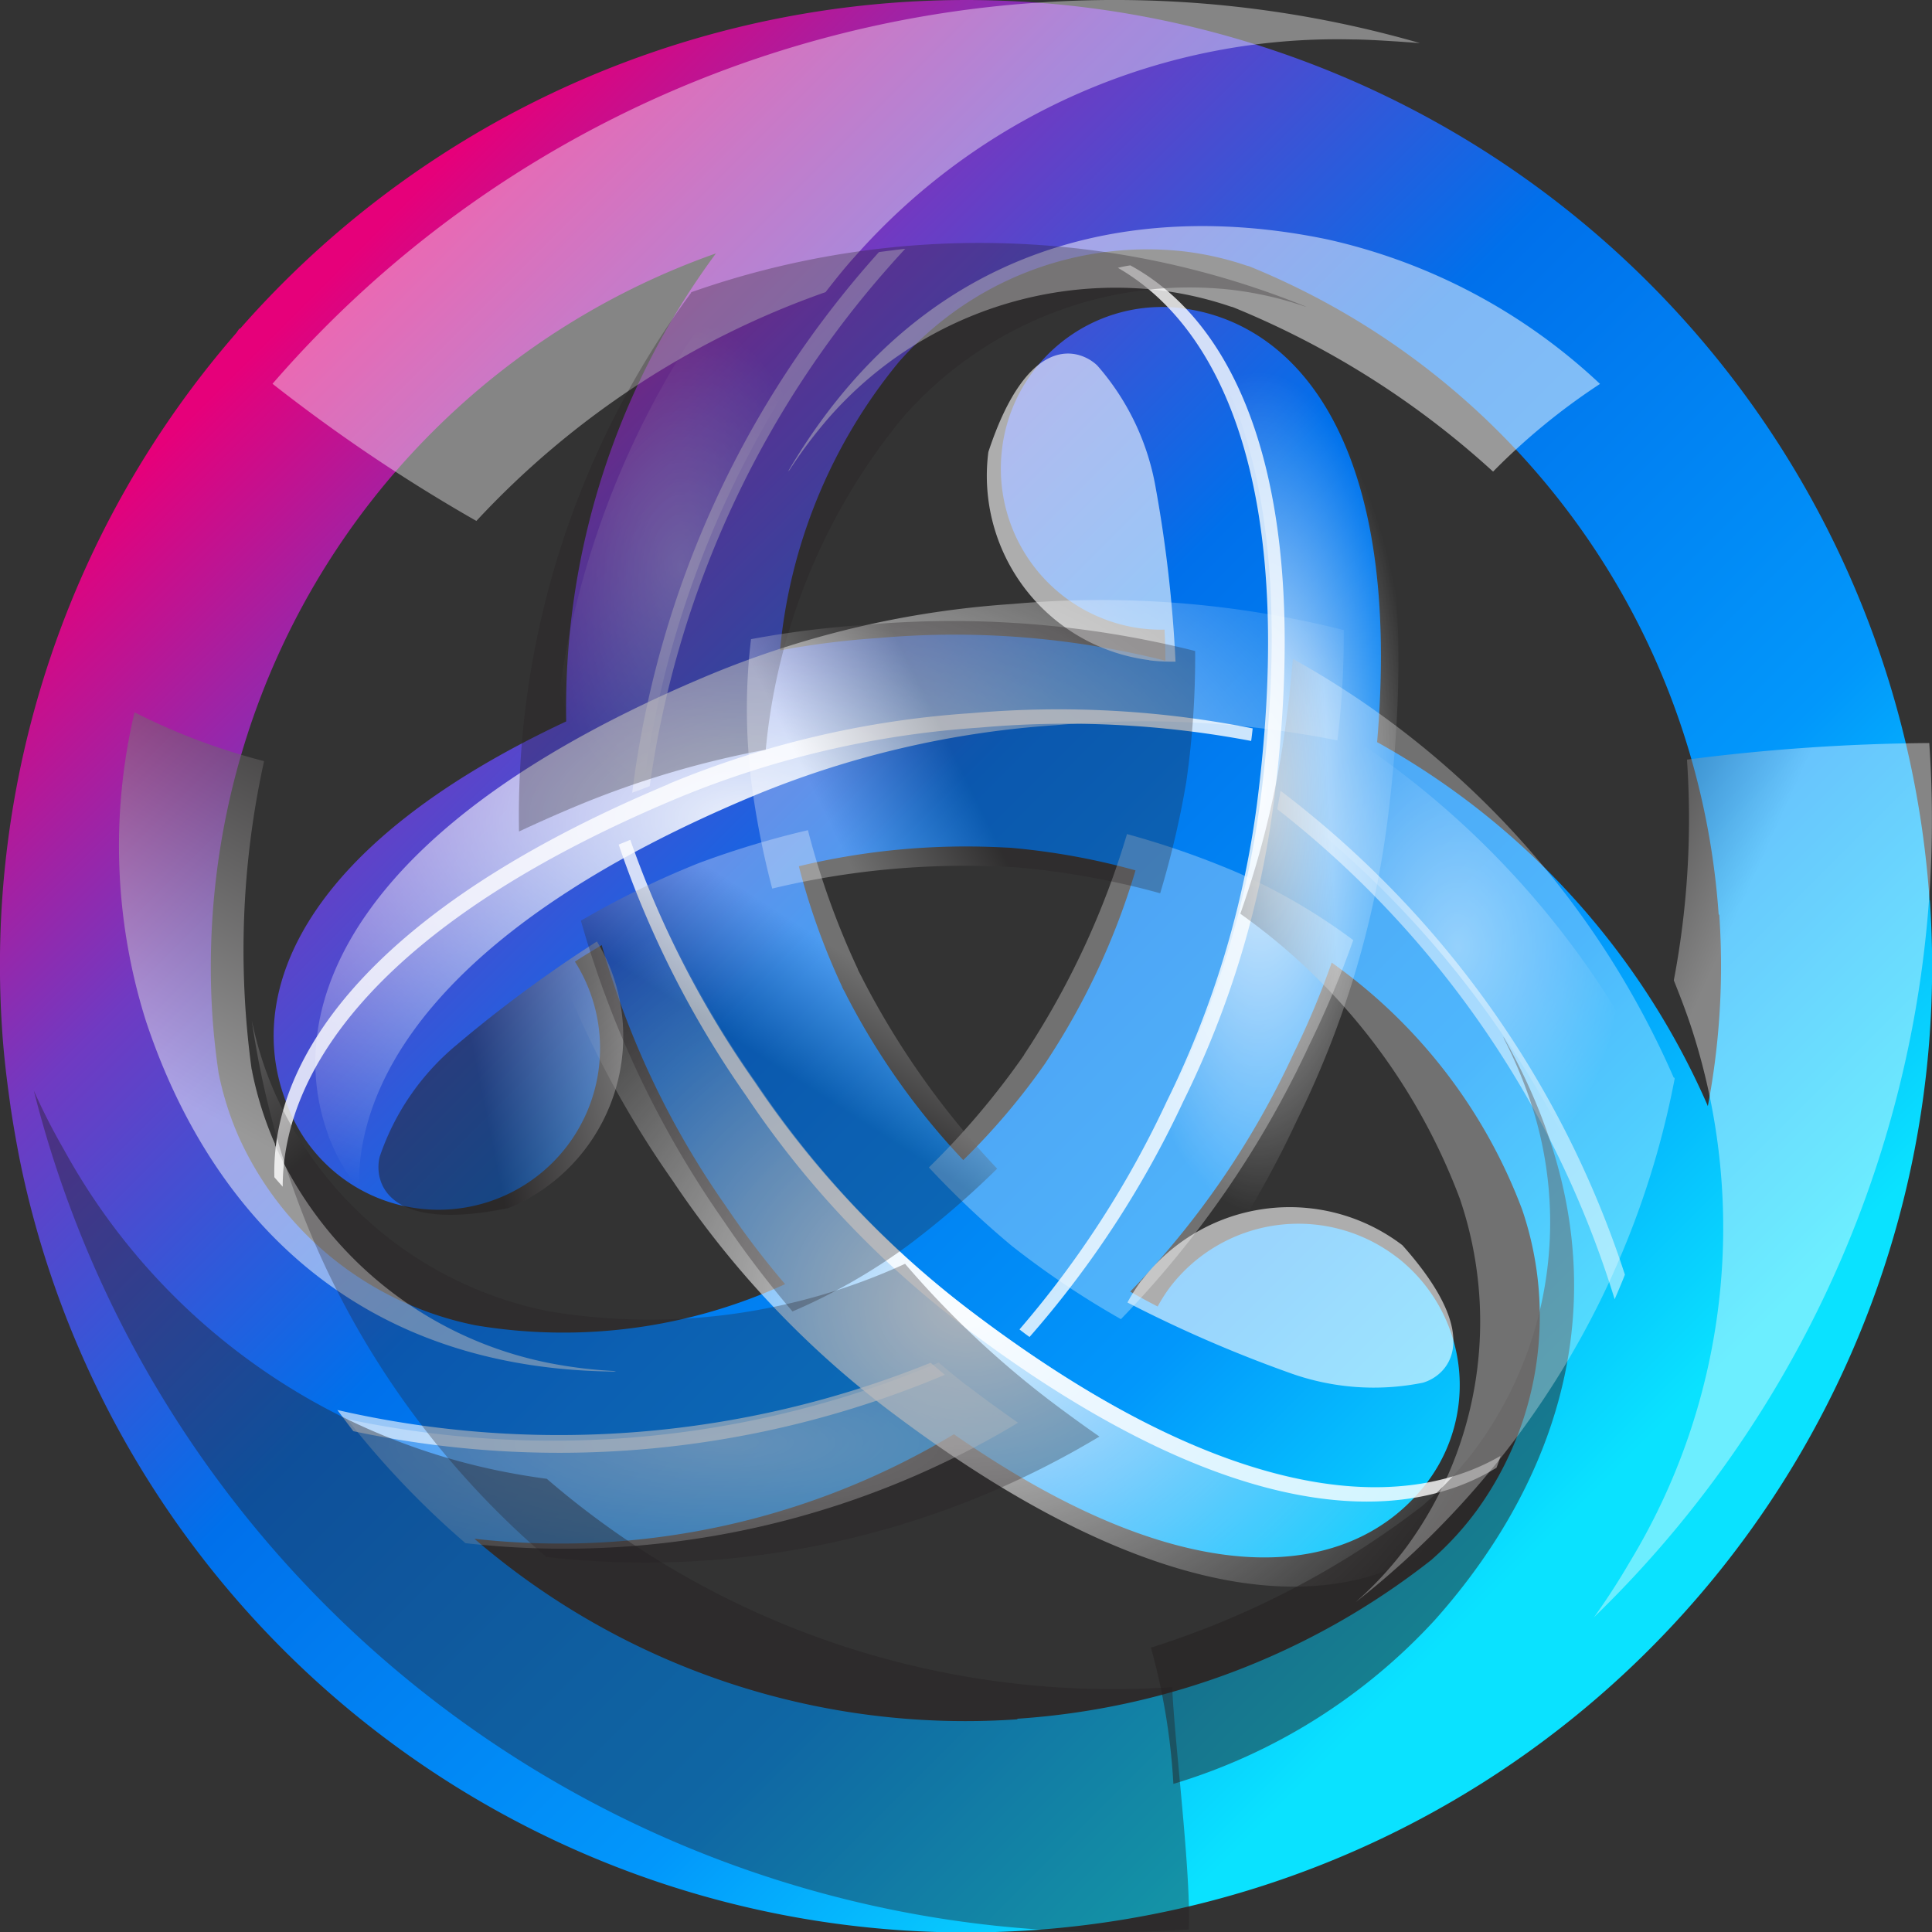<svg xmlns="http://www.w3.org/2000/svg" xmlns:xlink="http://www.w3.org/1999/xlink" width="40.661" height="40.663" viewBox="0 0 40.661 40.663">
  <rect x="0" y="0" width="40.661" height="40.663" fill="#333333" stroke="none"/>
  <defs>
    <linearGradient id="linear-gradient" x1="0.159" y1="0.16" x2="0.796" y2="0.797" gradientUnits="objectBoundingBox">
      <stop offset="0" stop-color="#e6007a"/>
      <stop offset="0.21" stop-color="#703ac2"/>
      <stop offset="0.46" stop-color="#0070eb"/>
      <stop offset="0.77" stop-color="#0297fb"/>
      <stop offset="1" stop-color="#0ae2ff"/>
    </linearGradient>
    <radialGradient id="radial-gradient" cx="0.578" cy="0.47" r="0.373" gradientUnits="objectBoundingBox">
      <stop offset="0" stop-color="#fff"/>
      <stop offset="1" stop-color="#fff" stop-opacity="0"/>
    </radialGradient>
    <radialGradient id="radial-gradient-2" cx="0.561" cy="0.429" r="1.316" xlink:href="#radial-gradient"/>
    <linearGradient id="linear-gradient-2" x1="0.038" y1="-10.833" x2="0.429" y2="-10.797" gradientUnits="objectBoundingBox">
      <stop offset="0" stop-color="#fff" stop-opacity="0"/>
      <stop offset="1" stop-color="#fff"/>
    </linearGradient>
    <radialGradient id="radial-gradient-3" cx="0.432" cy="0.372" r="0.719" xlink:href="#radial-gradient"/>
    <radialGradient id="radial-gradient-4" cx="0.451" cy="0.42" r="0.423" xlink:href="#radial-gradient"/>
    <linearGradient id="linear-gradient-3" x1="0.946" y1="-0.329" x2="0.597" y2="0.072" xlink:href="#linear-gradient-2"/>
    <radialGradient id="radial-gradient-5" cx="0.447" cy="0.585" r="0.561" xlink:href="#radial-gradient"/>
    <radialGradient id="radial-gradient-6" cx="0.384" cy="0.542" r="0.425" xlink:href="#radial-gradient"/>
    <linearGradient id="linear-gradient-4" x1="0.946" y1="3.15" x2="0.523" y2="2.768" xlink:href="#linear-gradient-2"/>
    <linearGradient id="linear-gradient-5" x1="0.682" y1="3.968" x2="0.366" y2="3.765" gradientUnits="objectBoundingBox">
      <stop offset="0" stop-color="#231f20"/>
      <stop offset="1" stop-color="#fff"/>
    </linearGradient>
    <linearGradient id="linear-gradient-6" x1="0.291" y1="-0.834" x2="0.553" y2="-1.21" xlink:href="#linear-gradient-5"/>
    <linearGradient id="linear-gradient-7" x1="0.323" y1="-0.35" x2="0.635" y2="0.017" xlink:href="#linear-gradient-5"/>
    <linearGradient id="linear-gradient-8" x1="0.277" y1="6.752" x2="0.876" y2="6.298" xlink:href="#linear-gradient-5"/>
    <linearGradient id="linear-gradient-9" x1="0.826" y1="-0.928" x2="0.023" y2="-1.418" xlink:href="#linear-gradient-5"/>
    <linearGradient id="linear-gradient-10" x1="0.554" y1="-0.082" x2="0.259" y2="0.642" xlink:href="#linear-gradient-5"/>
    <linearGradient id="linear-gradient-11" x1="0.915" y1="4.175" x2="0.1" y2="3.675" xlink:href="#linear-gradient-5"/>
    <linearGradient id="linear-gradient-12" x1="0.213" y1="-0.378" x2="1.072" y2="-0.584" xlink:href="#linear-gradient-5"/>
    <linearGradient id="linear-gradient-13" x1="0.559" y1="-4.28" x2="0.386" y2="-3.118" xlink:href="#linear-gradient-5"/>
    <linearGradient id="linear-gradient-14" x1="0.203" y1="-0.372" x2="0.421" y2="-0.109" xlink:href="#linear-gradient-5"/>
    <linearGradient id="linear-gradient-15" x1="0.74" y1="-0.659" x2="0.522" y2="-0.821" xlink:href="#linear-gradient-5"/>
    <linearGradient id="linear-gradient-16" x1="0.283" y1="0.389" x2="0.42" y2="0.142" xlink:href="#linear-gradient-5"/>
    <linearGradient id="linear-gradient-17" x1="0.539" y1="2.224" x2="0.489" y2="2.456" xlink:href="#linear-gradient-5"/>
    <linearGradient id="linear-gradient-18" x1="-0.072" y1="0.078" x2="0.192" y2="0.05" xlink:href="#linear-gradient-5"/>
    <linearGradient id="linear-gradient-19" x1="0.958" y1="2.142" x2="0.634" y2="2.239" xlink:href="#linear-gradient-5"/>
  </defs>
  <g id="astar-logo" transform="translate(0 0)">
    <path id="Path_48755" data-name="Path 48755" d="M40.61,18.951A20.327,20.327,0,0,0,5.052,6.919l-.01-.007c-.024.031-.046.062-.067.094A20.278,20.278,0,0,0,.047,21.71c.036.533.1,1.054.174,1.573a.517.517,0,0,0,.01.07c.052.342.112.683.177,1.017q.093.464.208.922a20.33,20.33,0,0,0,40-6.345Zm-4.426.3a15.785,15.785,0,0,1-.241,4.03c0-.007-.007-.013-.007-.021a16.118,16.118,0,0,0-6.953-7.641c.519-6.1-1.552-8.677-3.9-9.1a3.393,3.393,0,0,0-3.96,2.708c-.013.065-.023.132-.031.2a3.392,3.392,0,0,0,2.929,3.8l.008,0a3.2,3.2,0,0,0,.48.024c.011.218.018.436.018.654a18.214,18.214,0,0,0-6.041-.477,17.738,17.738,0,0,0-2.07.26,11.18,11.18,0,0,1,2.5-6.068,6.955,6.955,0,0,1,5.959-2.334,6.447,6.447,0,0,1,1.35.3.564.564,0,0,0,.06.016,15.914,15.914,0,0,1,9.886,13.646Zm-14.171,3.1a.01.01,0,0,1,0,.007,14.294,14.294,0,0,1-1.74,2.057,15.107,15.107,0,0,1-2.449-3.448c-.031-.067-.065-.125-.1-.192v-.007a14.474,14.474,0,0,1-.911-2.537,15.077,15.077,0,0,1,4.214-.4l.216.01h.007a14.567,14.567,0,0,1,2.648.477,15.118,15.118,0,0,1-1.879,4.029ZM15.068,5.333l-.01.013a16.1,16.1,0,0,0-3.142,9.837c-5.546,2.6-6.737,5.681-5.928,7.922.02.063.046.122.07.182A3.4,3.4,0,1,0,12.1,20.239c.174-.115.363-.229.564-.348a18.168,18.168,0,0,0,2.6,5.476,18.09,18.09,0,0,0,1.259,1.659,11.188,11.188,0,0,1-6.511.867,6.967,6.967,0,0,1-5-3.995A6.568,6.568,0,0,1,4.6,22.581c-.057-.389-.1-.781-.128-1.173A15.923,15.923,0,0,1,15.068,5.333Zm6.34,30.852a15.825,15.825,0,0,1-11.423-3.8,16.086,16.086,0,0,0,10.091-2.2c5.027,3.5,8.292,3,9.829,1.176a3.4,3.4,0,0,0-.366-4.788c-.05-.044-.1-.085-.156-.125a3.4,3.4,0,0,0-4.759.642l0,0a3.372,3.372,0,0,0-.26.407c-.184-.094-.379-.2-.577-.314a18.147,18.147,0,0,0,3.433-5,17.481,17.481,0,0,0,.807-1.924,11.2,11.2,0,0,1,4.009,5.2,6.965,6.965,0,0,1-.956,6.33,6.443,6.443,0,0,1-.932,1.02l-.013.013a15.78,15.78,0,0,1-8.72,3.35Z" transform="translate(0 0)" fill="url(#linear-gradient)"/>
    <path id="Path_48756" data-name="Path 48756" d="M28.917,7.519A3.78,3.78,0,0,0,27.586,7.5C29.828,8.723,31.46,12.12,30.6,18.825A20,20,0,0,1,28.7,25.1a20.878,20.878,0,0,1-3.238,4.964,18.621,18.621,0,0,0,1.946,1.28,20.936,20.936,0,0,0,3.959-5.759,19.937,19.937,0,0,0,1.9-6.273c1.024-7.98-1.487-11.276-4.351-11.788l0,0Z" transform="translate(-4.069 -2.013)" opacity="0.9" fill="url(#radial-gradient)"/>
    <path id="Path_48757" data-name="Path 48757" d="M30.6,18.82c.859-6.7-.774-10.1-3.016-11.321a2.565,2.565,0,0,0-.261.052c2.193,1.264,3.774,4.655,2.928,11.269a20,20,0,0,1-1.9,6.273,20.811,20.811,0,0,1-3.1,4.8c.071.056.141.109.212.159A20.966,20.966,0,0,0,28.7,25.092a19.941,19.941,0,0,0,1.9-6.273Z" transform="translate(-3.795 -1.914)" fill="#fff" opacity="0.8"/>
    <path id="Path_48758" data-name="Path 48758" d="M22.08,34.023c-.212-.159-.412-.328-.617-.5A20.874,20.874,0,0,1,9.015,34.713a18.429,18.429,0,0,0,2.49,2.611,18.54,18.54,0,0,0,11.63-2.535q-.537-.374-1.059-.77Z" transform="translate(-1.708 -4.846)" opacity="0.5" fill="url(#radial-gradient-2)"/>
    <path id="Path_48759" data-name="Path 48759" d="M21.465,33.526c-.1-.084-.2-.169-.3-.253a20.87,20.87,0,0,1-12.485.994c.112.148.225.3.337.446a20.874,20.874,0,0,0,12.448-1.187Z" transform="translate(-1.58 -4.592)" opacity="0.6" fill="url(#linear-gradient-2)"/>
    <path id="Path_48760" data-name="Path 48760" d="M6.9,26.637c.022.071.052.141.081.208a3.879,3.879,0,0,0,.574.954c-.064-2.55,2.062-5.667,8.293-8.273a20.062,20.062,0,0,1,6.379-1.492,20.842,20.842,0,0,1,5.92.321,17.984,17.984,0,0,0,.133-2.323,20.953,20.953,0,0,0-6.966-.549,20.061,20.061,0,0,0-6.381,1.492c-7.422,3.1-9.023,6.927-8.031,9.664l0,0Z" transform="translate(0 -2.772)" opacity="0.9" fill="url(#radial-gradient-3)"/>
    <path id="Path_48761" data-name="Path 48761" d="M15.852,19.53C9.621,22.138,7.495,25.253,7.559,27.8c.056.067.116.133.176.2,0-2.531,2.145-5.594,8.293-8.17a20.062,20.062,0,0,1,6.379-1.492,20.829,20.829,0,0,1,5.71.281c.013-.088.022-.176.032-.264a20.975,20.975,0,0,0-5.92-.321,20.062,20.062,0,0,0-6.379,1.492S15.852,19.53,15.852,19.53Z" transform="translate(-1.785 -3.025)" fill="#fff" opacity="0.8"/>
    <path id="Path_48762" data-name="Path 48762" d="M33.277,19.305c-.032.264-.075.521-.12.782a20.912,20.912,0,0,1,7.255,10.185,18.439,18.439,0,0,0,1.014-3.464A18.532,18.532,0,0,0,33.418,18c-.036.422-.081.851-.137,1.3C33.281,19.305,33.277,19.305,33.277,19.305Z" transform="translate(-6.204 -3.229)" opacity="0.4" fill="url(#radial-gradient-4)"/>
    <path id="Path_48763" data-name="Path 48763" d="M33.155,20.087c-.024.127-.045.261-.069.39a20.866,20.866,0,0,1,7.1,10.314c.075-.172.148-.345.216-.517A20.912,20.912,0,0,0,33.15,20.087Z" transform="translate(-6.204 -3.447)" opacity="0.5" fill="url(#linear-gradient-3)"/>
    <path id="Path_48764" data-name="Path 48764" d="M34.467,36.141a3.976,3.976,0,0,0,.682-1.147c-2.178,1.331-5.937,1.046-11.314-3.048a19.947,19.947,0,0,1-4.484-4.78,20.826,20.826,0,0,1-2.683-5.285,18.829,18.829,0,0,0-2.081,1.046A21,21,0,0,0,17.6,29.235a20.024,20.024,0,0,0,4.484,4.78c6.4,4.876,10.511,4.351,12.384,2.124l0,0Z" transform="translate(-3.441 -4.383)" opacity="0.9" fill="url(#radial-gradient-5)"/>
    <path id="Path_48765" data-name="Path 48765" d="M23.84,31.946c5.373,4.094,9.135,4.379,11.312,3.046.032-.084.06-.169.084-.249-2.19,1.271-5.92.937-11.22-3.1a19.947,19.947,0,0,1-4.484-4.78,20.857,20.857,0,0,1-2.611-5.086c-.084.036-.165.067-.244.1a20.837,20.837,0,0,0,2.683,5.287,20.024,20.024,0,0,0,4.484,4.78l0,0Z" transform="translate(-3.656 -4.102)" fill="#fff" opacity="0.8"/>
    <path id="Path_48766" data-name="Path 48766" d="M14.933,16.967c.244-.1.489-.193.737-.285A20.878,20.878,0,0,1,20.865,5.309a18.9,18.9,0,0,0-3.509.849A18.531,18.531,0,0,0,13.734,17.5c.381-.18.778-.356,1.2-.529l0,0Z" transform="translate(-2.144)" opacity="0.3" fill="url(#radial-gradient-6)"/>
    <path id="Path_48767" data-name="Path 48767" d="M15.67,16.683c.126-.043.246-.092.369-.137a20.884,20.884,0,0,1,5.378-11.31c-.184.021-.369.045-.553.069a20.88,20.88,0,0,0-5.193,11.374l0,0Z" transform="translate(-2.365)" opacity="0.4" fill="url(#linear-gradient-4)"/>
    <path id="Path_48768" data-name="Path 48768" d="M21.842.056A23.358,23.358,0,0,0,5.823,7.977l-.088.1a35.1,35.1,0,0,0,4.291,2.887,18.3,18.3,0,0,1,7.349-4.816c.2-.257.4-.51.622-.754A13.539,13.539,0,0,1,28.448.83c.465,0,1.415.077,1.436.077A23.21,23.21,0,0,0,21.842.056Z" opacity="0.4" fill="url(#linear-gradient-5)"/>
    <path id="Path_48769" data-name="Path 48769" d="M24.674,41.711a18.239,18.239,0,0,1-13.166-4.383c-.33-.043-.66-.1-.986-.165a13.548,13.548,0,0,1-9.18-6.769q-.346-.6-.63-1.235A23.432,23.432,0,0,0,25.019,46.812c.052-1.183-.3-3.929-.349-5.1Z" transform="translate(0 -6.205)" opacity="0.4" fill="url(#linear-gradient-6)"/>
    <path id="Path_48770" data-name="Path 48770" d="M46.808,21.843a42.089,42.089,0,0,0-5.1.349,18.2,18.2,0,0,1-.277,4.645c.12.3.236.6.341.909A13.564,13.564,0,0,1,40.5,39.085q-.349.6-.754,1.164a.073.073,0,0,0,.015-.017,23.364,23.364,0,0,0,7.047-18.383S46.808,21.843,46.808,21.843Z" transform="translate(-6.204 -6.205)" opacity="0.4" fill="url(#linear-gradient-7)"/>
    <path id="Path_48771" data-name="Path 48771" d="M28.69,6.1a7.43,7.43,0,0,1,1.556.345.626.626,0,0,0,.067.019A18.431,18.431,0,0,1,35.78,9.917a.054.054,0,0,1,.011.007A13.59,13.59,0,0,1,38.04,8.08a12.269,12.269,0,0,0-5.735-3.041c-2.426-.506-7.9-.99-11.353,4.883l.032-.032a9.619,9.619,0,0,1,.834-1.108A8.025,8.025,0,0,1,28.69,6.1Z" transform="translate(-4.366)" opacity="0.5" fill="url(#linear-gradient-8)"/>
    <path id="Path_48772" data-name="Path 48772" d="M35.819,36.653a7.427,7.427,0,0,1-1.074,1.175c-.015.015-.036.032-.052.049a18.431,18.431,0,0,1-5.727,3,.02.02,0,0,0-.013,0,13.487,13.487,0,0,1,.474,2.872,12.266,12.266,0,0,0,5.5-3.446c1.648-1.848,4.808-6.348,1.447-12.275a.294.294,0,0,0,.013.043,9.493,9.493,0,0,1,.542,1.275,8.023,8.023,0,0,1-1.1,7.294Z" transform="translate(-4.732 -6.205)" opacity="0.5" fill="url(#linear-gradient-9)"/>
    <path id="Path_48773" data-name="Path 48773" d="M5.791,27.556a7.432,7.432,0,0,1-.482-1.52c0-.022-.011-.049-.015-.073a18.5,18.5,0,0,1,.261-6.46v-.013a13.3,13.3,0,0,1-2.724-1.027,12.258,12.258,0,0,0,.236,6.484c.778,2.353,3.091,7.339,9.9,7.392a.294.294,0,0,1-.043-.013,9.654,9.654,0,0,1-1.374-.169,8.042,8.042,0,0,1-5.768-4.6S5.791,27.556,5.791,27.556Z" transform="translate(0 -3.472)" opacity="0.5" fill="url(#linear-gradient-10)"/>
    <path id="Path_48774" data-name="Path 48774" d="M27.7,15.248a3.961,3.961,0,0,0,.553.028,27.876,27.876,0,0,0-.422-3.686,5.263,5.263,0,0,0-1.224-2.546c-.349-.337-1.443-.755-2.293,1.82a3.911,3.911,0,0,0,3.376,4.379.017.017,0,0,1,.009,0v0Z" transform="translate(-3.513 -1.351)" opacity="0.6" fill="url(#linear-gradient-11)"/>
    <path id="Path_48775" data-name="Path 48775" d="M14.208,23.829a4.076,4.076,0,0,0-.253-.493,27.748,27.748,0,0,0-2.981,2.2,5.238,5.238,0,0,0-1.592,2.334c-.116.469.067,1.625,2.724,1.074a3.913,3.913,0,0,0,2.1-5.12Z" transform="translate(-1.392 -3.522)" opacity="0.5" fill="url(#linear-gradient-12)"/>
    <path id="Path_48776" data-name="Path 48776" d="M28.384,31.22a3.886,3.886,0,0,0-.3.469,27.689,27.689,0,0,0,3.4,1.477,5.211,5.211,0,0,0,2.816.212c.465-.131,1.372-.874-.429-2.894a3.914,3.914,0,0,0-5.485.74,0,0,0,0,1,0,0Z" transform="translate(-4.356 -4.277)" opacity="0.6" fill="url(#linear-gradient-13)"/>
    <path id="Path_48777" data-name="Path 48777" d="M27.542,21.125a17.458,17.458,0,0,1-2.028,4.435c-.045.067-.088.137-.137.208a.012.012,0,0,1,0,.007,16.475,16.475,0,0,1-2.006,2.371A19.148,19.148,0,0,0,25.12,29.8a18.4,18.4,0,0,0,2.293,1.539,20.936,20.936,0,0,0,3.959-5.759,20.518,20.518,0,0,0,.93-2.218,12.448,12.448,0,0,0-2.43-1.419,18.1,18.1,0,0,0-2.334-.814Z" transform="translate(-3.822 -3.576)" opacity="0.3" fill="url(#linear-gradient-14)"/>
    <path id="Path_48778" data-name="Path 48778" d="M11.508,37.328a18.543,18.543,0,0,0,11.63-2.535q-.537-.374-1.059-.77a19.941,19.941,0,0,1-3.031-2.866,12.9,12.9,0,0,1-7.5,1,8.032,8.032,0,0,1-5.766-4.6,7.549,7.549,0,0,1-.482-1.52,18.263,18.263,0,0,0,6.209,11.3Z" transform="translate(0 -4.559)" opacity="0.3" fill="url(#linear-gradient-15)"/>
    <path id="Path_48779" data-name="Path 48779" d="M23.368,28.148a17.412,17.412,0,0,1-2.823-3.974c-.036-.077-.077-.144-.112-.221v-.007a16.684,16.684,0,0,1-1.05-2.924,18.865,18.865,0,0,0-2.3.694,18.471,18.471,0,0,0-2.478,1.211,20.985,20.985,0,0,0,3,6.312,20.871,20.871,0,0,0,1.453,1.912,12.282,12.282,0,0,0,2.445-1.4,18.415,18.415,0,0,0,1.869-1.612A.013.013,0,0,1,23.368,28.148Z" transform="translate(-2.379 -3.55)" opacity="0.3" fill="url(#linear-gradient-16)"/>
    <path id="Path_48780" data-name="Path 48780" d="M17.357,6.164A18.521,18.521,0,0,0,13.736,17.5q.593-.278,1.2-.532a19.8,19.8,0,0,1,3.993-1.19,12.887,12.887,0,0,1,2.887-6.994,8.017,8.017,0,0,1,6.871-2.69,7.43,7.43,0,0,1,1.556.345.526.526,0,0,0,.067.019,18.271,18.271,0,0,0-12.946-.309s-.007.011-.011.015h.006Z" transform="translate(-2.813)" opacity="0.3" fill="url(#linear-gradient-17)"/>
    <path id="Path_48781" data-name="Path 48781" d="M41.426,26.806A18.566,18.566,0,0,0,33.414,18c-.036.422-.079.855-.141,1.309a19.832,19.832,0,0,1-.965,4.055,12.912,12.912,0,0,1,4.621,6,8.029,8.029,0,0,1-1.1,7.294,7.427,7.427,0,0,1-1.074,1.175l-.015.015a18.391,18.391,0,0,0,6.709-11.012c0-.007-.007-.017-.007-.024l-.013,0Z" transform="translate(-6.204 -4.133)" opacity="0.3" fill="url(#linear-gradient-18)"/>
    <path id="Path_48782" data-name="Path 48782" d="M18.915,18.6a17.688,17.688,0,0,0,.461,2.422,17.377,17.377,0,0,1,4.857-.461l.249.011h.007a16.79,16.79,0,0,1,3.052.549,19.283,19.283,0,0,0,.549-2.34,18.425,18.425,0,0,0,.187-2.759,20.985,20.985,0,0,0-6.961-.549,20.444,20.444,0,0,0-2.386.3,12.351,12.351,0,0,0-.013,2.819A.013.013,0,0,1,18.915,18.6Z" transform="translate(-3.124 -2.321)" opacity="0.3" fill="url(#linear-gradient-19)"/>
  </g>
</svg>
